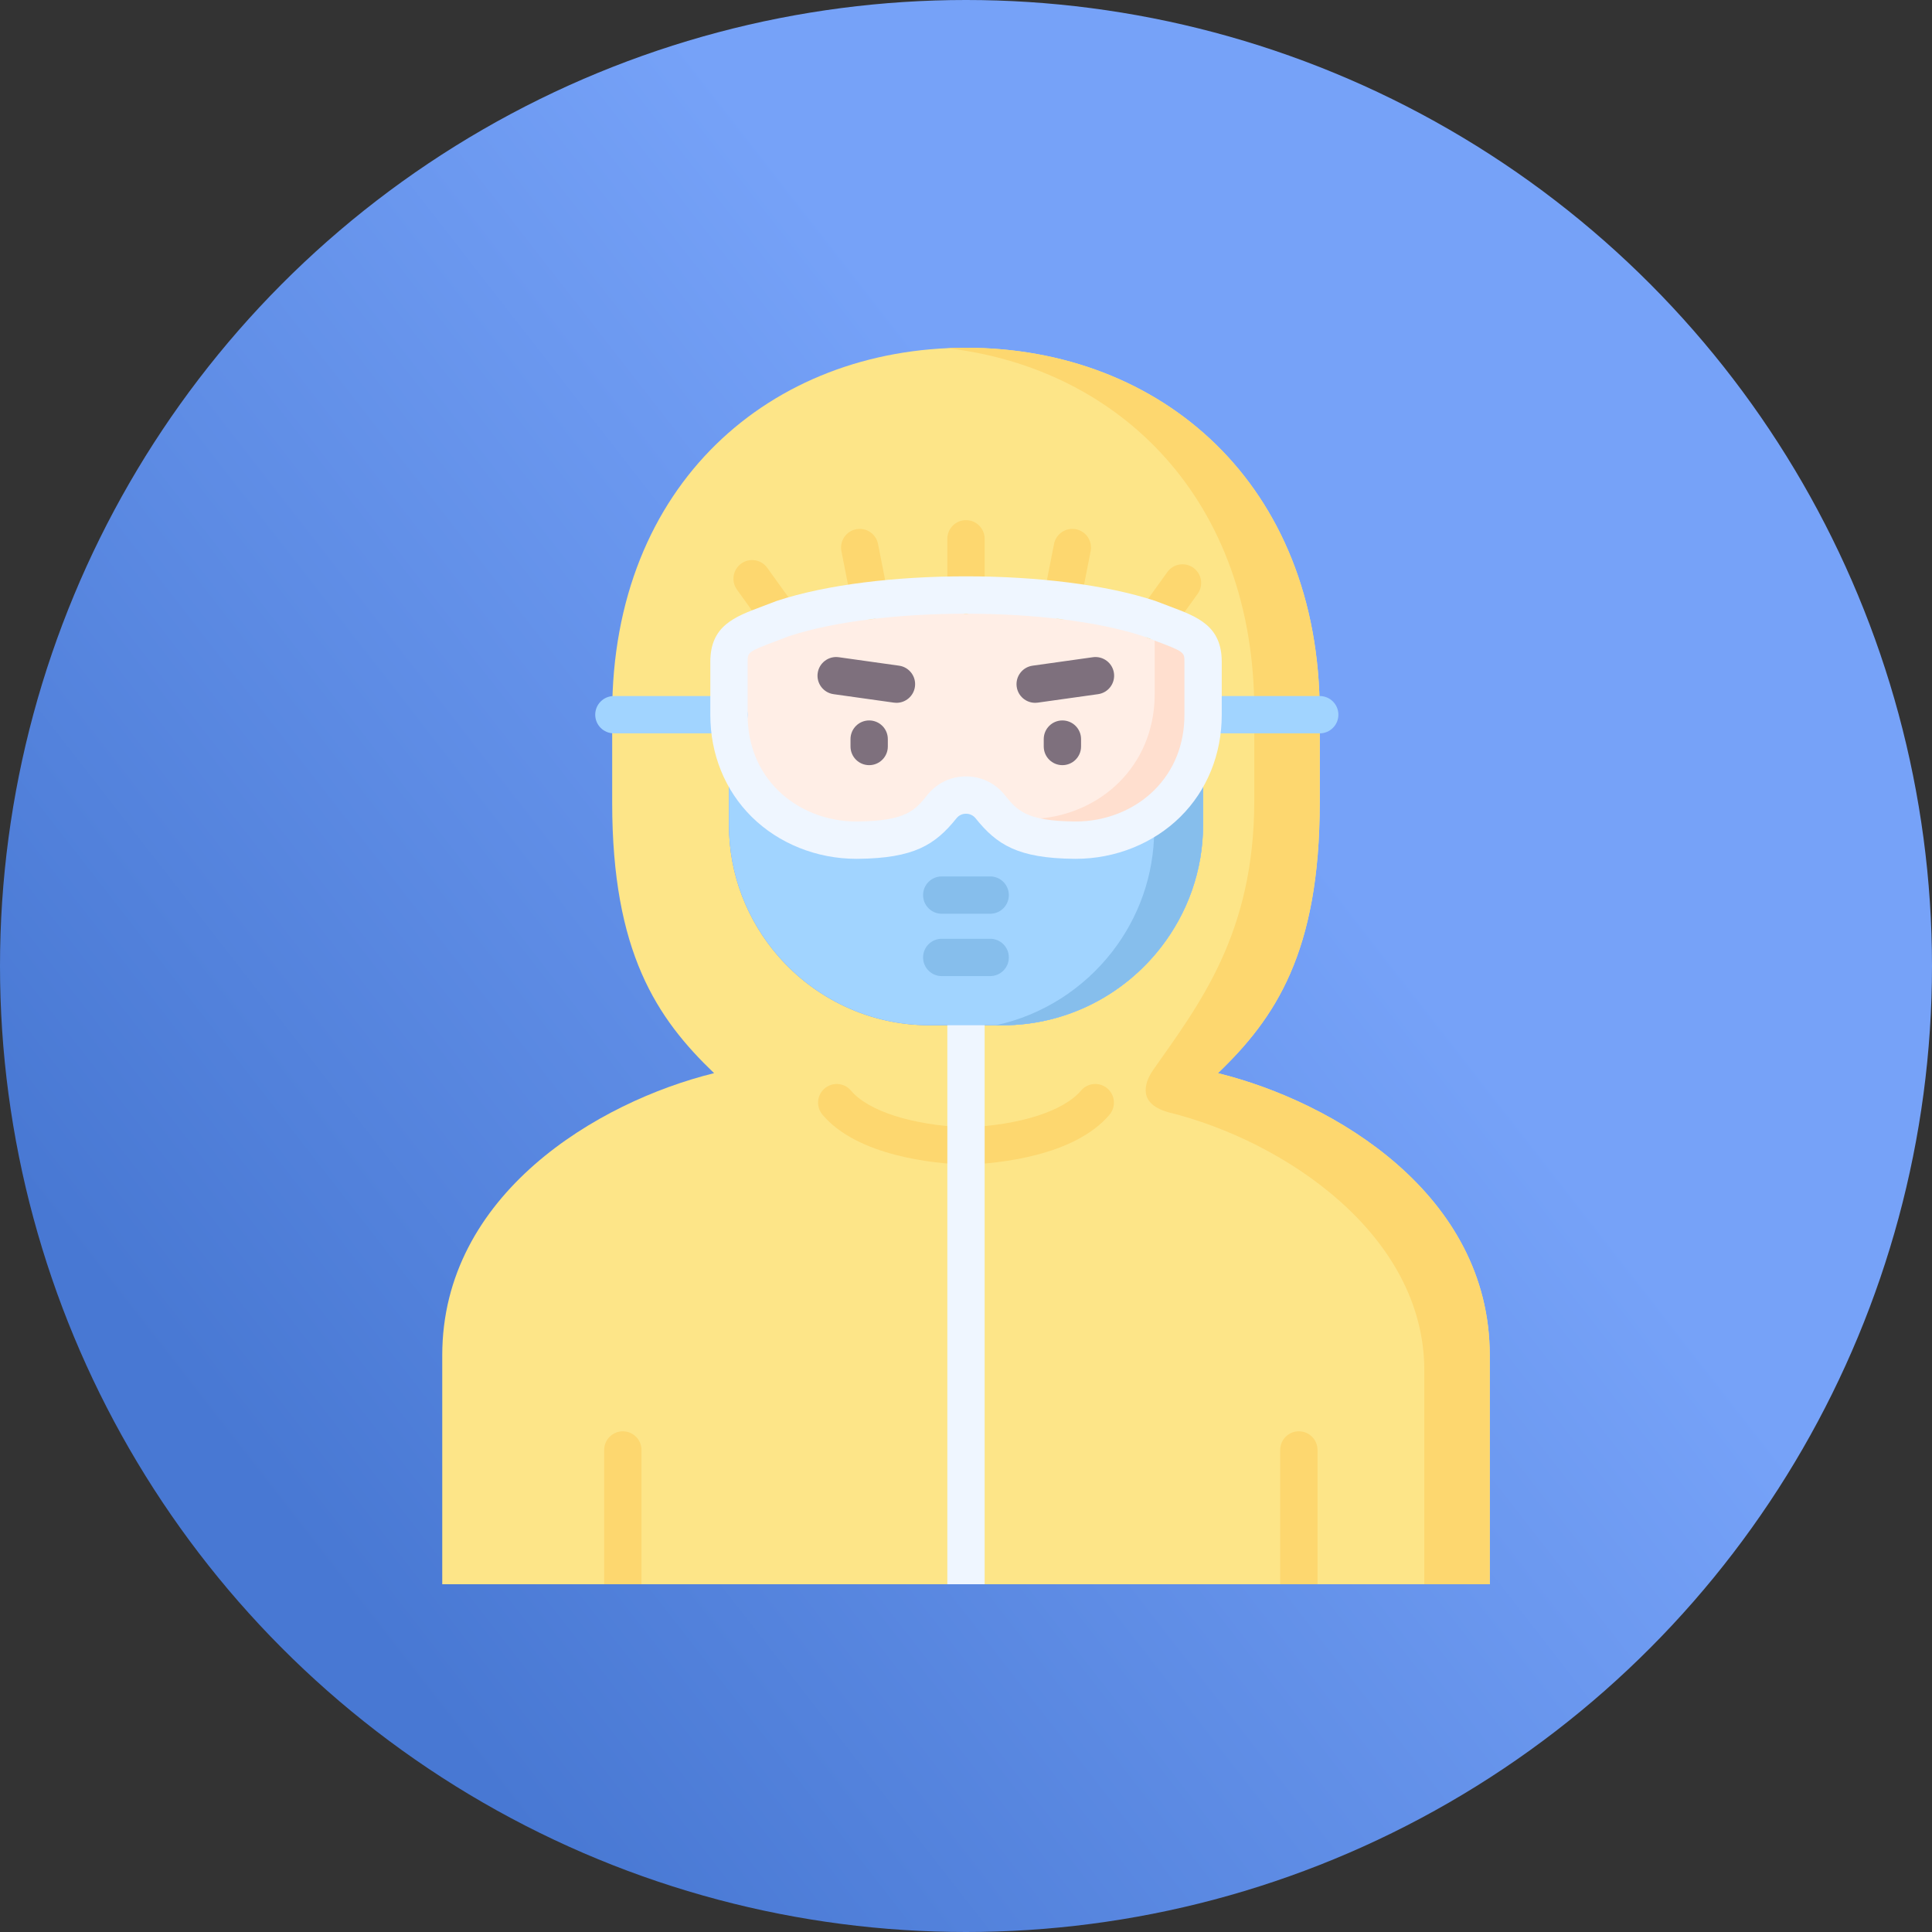 <?xml version="1.0" encoding="UTF-8"?> <svg xmlns="http://www.w3.org/2000/svg" width="800" height="800" viewBox="0 0 800 800" fill="none"><rect x="0" y="0" width="800" height="800" fill="#333333" stroke="none"/> <circle cx="400" cy="400" r="400" fill="url(#paint0_linear)"></circle> <path fill-rule="evenodd" clip-rule="evenodd" d="M504.31 444.372C527.955 421.681 546.475 394.383 546.475 332.378V295.267C546.475 200.271 480.624 144 399.998 144C319.341 144 253.491 200.271 253.491 295.267V332.378C253.491 394.383 272.011 421.681 295.687 444.372C247.484 456.255 183.125 494.544 183.125 561.176V656H616.873V561.177C616.872 494.544 552.483 456.256 504.31 444.372ZM384.867 424.543C359.933 424.543 337.445 413.421 322.203 395.865C309.528 381.272 301.826 362.224 301.826 341.492V308.267C301.826 306.187 301.938 304.177 302.201 302.188C301.968 300.169 301.856 298.098 301.856 295.998V274.068C301.856 262.996 308.797 262.154 324.131 256.136C334.299 252.777 346.731 250.291 360.309 248.687C372.903 247.195 386.45 246.444 399.998 246.444C413.546 246.444 427.093 247.195 439.707 248.687C453.265 250.29 465.727 252.777 475.895 256.136C476.737 256.491 477.559 256.775 478.341 257.1C491.95 262.265 498.17 263.615 498.17 274.068V295.998C498.17 298.19 498.058 300.291 497.825 302.361C498.058 304.289 498.17 306.248 498.17 308.267V341.492C498.17 360.56 491.665 378.147 480.766 392.192C465.554 411.839 441.757 424.544 415.128 424.544H384.867V424.543Z" fill="#FDE588"></path> <path d="M399.998 482.265C399.901 482.265 399.805 482.263 399.708 482.259C386.759 481.773 355.077 478.782 340.563 461.558C337.814 458.295 338.23 453.421 341.493 450.671C344.758 447.921 349.632 448.338 352.38 451.601C359.55 460.111 377.78 465.928 399.998 466.807C422.193 465.928 440.426 460.108 447.623 451.592C450.377 448.333 455.25 447.923 458.512 450.679C461.771 453.434 462.18 458.308 459.425 461.567C444.873 478.785 413.221 481.774 400.287 482.26C400.191 482.263 400.095 482.265 399.998 482.265V482.265Z" fill="#FDD76F"></path> <path d="M407.721 424.543V655.858C407.721 655.909 407.721 655.949 407.711 656H392.286C392.276 655.949 392.276 655.909 392.276 655.858V424.543C392.276 420.281 395.726 416.82 399.999 416.82C404.272 416.82 407.721 420.281 407.721 424.543Z" fill="#EFF6FF"></path> <path fill-rule="evenodd" clip-rule="evenodd" d="M302.203 302.188C301.94 304.174 301.823 306.189 301.823 308.262V341.494C301.823 362.257 309.532 381.267 322.205 395.868C337.448 413.418 359.933 424.544 384.871 424.544H399.997H415.123C441.755 424.544 465.554 411.841 480.767 392.188C491.659 378.142 498.171 360.562 498.171 341.493V308.261C498.171 306.246 498.054 304.29 497.821 302.362C494.698 330.309 305.24 330.251 302.203 302.188V302.188Z" fill="#A1D4FF"></path> <path fill-rule="evenodd" clip-rule="evenodd" d="M546.472 332.383V295.939H519.373V331.478C519.373 386.816 496.392 416.076 477.528 443.001C475.25 446.242 469.352 456.58 483.865 460.581C532.047 472.466 589.778 511.393 589.778 567.461V656H616.877V561.181C616.877 494.542 552.488 456.258 504.306 444.373C527.958 421.683 546.472 394.379 546.472 332.383V332.383Z" fill="#FDD76F"></path> <path fill-rule="evenodd" clip-rule="evenodd" d="M546.472 295.267C546.472 200.272 480.623 144 399.998 144C397.37 144 394.771 144.058 392.201 144.175C463.773 152.468 519.373 207.076 519.373 294.332V295.938H546.472V295.267Z" fill="#FDD76F"></path> <path fill-rule="evenodd" clip-rule="evenodd" d="M439.712 248.689C427.097 247.2 413.548 246.44 399.998 246.44C386.449 246.44 372.899 247.199 360.313 248.689C346.734 250.295 334.295 252.777 324.133 256.136C308.802 262.152 301.852 262.998 301.852 274.066V295.938V295.996C301.852 298.099 301.969 300.172 302.202 302.187C305.239 330.25 328.804 348.18 355.144 347.888C376.987 347.684 383.177 342.544 390.04 333.988C392.61 330.805 396.318 329.199 399.998 329.228C403.707 329.199 407.415 330.805 409.985 333.988C416.847 342.544 423.038 347.684 444.881 347.888C471.162 348.18 494.698 330.308 497.823 302.362C498.057 300.289 498.173 298.186 498.173 295.996V295.938V274.066C498.173 263.612 491.953 262.268 478.345 257.1C477.557 256.779 476.739 256.487 475.892 256.136C465.73 252.778 453.261 250.296 439.712 248.689V248.689Z" fill="#FFEEE6"></path> <path d="M530.1 656V600.401C530.1 596.136 533.561 592.675 537.826 592.675C542.091 592.675 545.552 596.136 545.552 600.401V656H530.1Z" fill="#FDD76F"></path> <path d="M250.179 656V600.401C250.179 596.136 253.64 592.675 257.905 592.675C262.17 592.675 265.631 596.136 265.631 600.401V656H250.179Z" fill="#FDD76F"></path> <path d="M478.339 264.826C476.776 264.826 475.199 264.354 473.833 263.371C470.369 260.88 469.581 256.051 472.072 252.587L483.373 236.876C485.865 233.411 490.692 232.624 494.158 235.115C497.622 237.606 498.409 242.435 495.919 245.899L484.618 261.61C483.108 263.71 480.741 264.826 478.339 264.826Z" fill="#FDD76F"></path> <path d="M322.737 263.074C320.336 263.074 317.968 261.958 316.458 259.859L305.157 244.148C302.666 240.684 303.454 235.856 306.918 233.364C310.381 230.873 315.211 231.66 317.703 235.125L329.004 250.836C331.495 254.3 330.707 259.128 327.243 261.62C325.878 262.602 324.3 263.074 322.737 263.074V263.074Z" fill="#FDD76F"></path> <path d="M399.998 254.167C395.73 254.167 392.272 250.708 392.272 246.441V223.109C392.272 218.842 395.731 215.383 399.998 215.383C404.266 215.383 407.724 218.842 407.724 223.109V246.441C407.724 250.708 404.266 254.167 399.998 254.167Z" fill="#FDD76F"></path> <path d="M360.306 256.418C356.688 256.418 353.458 253.865 352.734 250.182L348.412 228.222C347.587 224.035 350.313 219.973 354.501 219.149C358.697 218.327 362.75 221.052 363.573 225.238L367.895 247.198C368.72 251.385 365.994 255.447 361.806 256.271C361.302 256.37 360.8 256.418 360.306 256.418V256.418Z" fill="#FDD76F"></path> <path d="M439.719 256.418C439.224 256.418 438.723 256.37 438.219 256.271C434.032 255.447 431.306 251.385 432.13 247.198L436.452 225.238C437.276 221.051 441.338 218.328 445.524 219.149C449.711 219.973 452.437 224.035 451.613 228.222L447.291 250.182C446.567 253.865 443.336 256.418 439.719 256.418V256.418Z" fill="#FDD76F"></path> <path d="M359.904 316.835C355.636 316.835 352.178 313.376 352.178 309.109V306.043C352.178 301.776 355.637 298.317 359.904 298.317C364.171 298.317 367.63 301.776 367.63 306.043V309.109C367.631 313.376 364.172 316.835 359.904 316.835Z" fill="#7E707D"></path> <path d="M371.215 291.021C370.857 291.021 370.496 290.996 370.131 290.945L345.164 287.441C340.938 286.848 337.993 282.942 338.587 278.716C339.18 274.49 343.092 271.542 347.311 272.139L372.278 275.643C376.504 276.236 379.449 280.142 378.855 284.368C378.315 288.229 375.006 291.021 371.215 291.021V291.021Z" fill="#7E707D"></path> <path d="M439.917 316.835C435.649 316.835 432.191 313.376 432.191 309.109V306.043C432.191 301.776 435.65 298.317 439.917 298.317C444.184 298.317 447.643 301.776 447.643 306.043V309.109C447.643 313.376 444.184 316.835 439.917 316.835Z" fill="#7E707D"></path> <path d="M428.635 291.021C424.844 291.021 421.535 288.229 420.994 284.368C420.4 280.142 423.345 276.236 427.571 275.643L452.538 272.139C456.759 271.546 460.67 274.49 461.262 278.716C461.856 282.942 458.911 286.848 454.685 287.441L429.718 290.945C429.354 290.996 428.993 291.021 428.635 291.021V291.021Z" fill="#7E707D"></path> <path d="M546.472 303.665H498.173C493.905 303.665 490.447 300.206 490.447 295.939C490.447 291.672 493.906 288.213 498.173 288.213H546.472C550.74 288.213 554.198 291.672 554.198 295.939C554.198 300.206 550.74 303.665 546.472 303.665Z" fill="#A1D4FF"></path> <path d="M301.852 303.665H254.196C249.928 303.665 246.47 300.206 246.47 295.939C246.47 291.672 249.929 288.213 254.196 288.213H301.852C306.12 288.213 309.578 291.672 309.578 295.939C309.578 300.206 306.12 303.665 301.852 303.665Z" fill="#A1D4FF"></path> <path fill-rule="evenodd" clip-rule="evenodd" d="M497.822 302.363C498.056 300.29 498.172 298.187 498.172 295.997V295.939V274.067C498.172 263.613 491.952 262.269 478.344 257.101L475.891 256.137C475.365 255.991 474.869 255.816 474.373 255.641C476.914 257.831 478.14 260.664 478.14 265.336V287.208V287.266C478.14 289.456 478.023 291.559 477.79 293.632C474.695 321.578 451.158 339.45 424.877 339.158C420.701 339.129 417.109 338.895 413.956 338.516C419.796 344.327 427.213 347.715 444.88 347.89C471.162 348.181 494.698 330.309 497.822 302.363V302.363Z" fill="#FFDFCF"></path> <path fill-rule="evenodd" clip-rule="evenodd" d="M480.769 392.188C491.661 378.142 498.173 360.562 498.173 341.493V308.261C498.173 306.246 498.056 304.29 497.823 302.362C496.129 317.343 488.625 329.432 477.937 337.375V343.361C477.937 362.401 471.454 380.01 460.562 394.056C448.735 409.299 431.77 420.367 412.321 424.543H415.124C441.756 424.544 465.555 411.841 480.769 392.188V392.188Z" fill="#86BEEC"></path> <path d="M410.014 404.178H389.953C385.685 404.178 382.227 400.719 382.227 396.452C382.227 392.185 385.686 388.726 389.953 388.726H410.014C414.282 388.726 417.74 392.185 417.74 396.452C417.74 400.719 414.282 404.178 410.014 404.178ZM410.014 378.364H389.953C385.685 378.364 382.227 374.905 382.227 370.638C382.227 366.371 385.686 362.912 389.953 362.912H410.014C414.282 362.912 417.74 366.371 417.74 370.638C417.741 374.904 414.282 378.364 410.014 378.364Z" fill="#86BEEC"></path> <path d="M354.559 355.618C338.197 355.618 322.445 349.301 311.255 338.227C300.209 327.294 294.125 312.296 294.125 295.997V274.066C294.125 259.155 304.076 255.431 315.598 251.118C317.351 250.462 319.254 249.75 321.31 248.943C321.441 248.892 321.574 248.843 321.708 248.799C362.691 235.261 437.334 235.261 478.315 248.799C478.449 248.843 478.583 248.892 478.713 248.943C480.769 249.75 482.673 250.462 484.425 251.118C495.947 255.43 505.898 259.155 505.898 274.066V295.997C505.898 312.296 499.814 327.294 488.768 338.227C477.579 349.3 461.825 355.618 445.457 355.618C445.237 355.618 445.018 355.617 444.799 355.614C421.484 355.396 412.751 349.788 403.956 338.822C403.001 337.64 401.591 336.954 400.096 336.954C400.063 336.954 400.03 336.955 399.996 336.955C399.965 336.956 399.93 336.955 399.897 336.954C398.419 336.954 397.019 337.641 396.05 338.841C387.27 349.788 378.537 355.396 355.215 355.614C354.998 355.617 354.778 355.618 354.559 355.618ZM326.753 263.407C324.692 264.214 322.78 264.93 321.016 265.59C309.579 269.87 309.579 270.187 309.579 274.065V295.996C309.579 308.314 313.918 319.119 322.126 327.242C330.44 335.47 342.238 340.164 354.563 340.164C354.731 340.164 354.898 340.163 355.065 340.161C375.337 339.971 378.976 335.434 384.014 329.153C387.95 324.277 393.726 321.5 399.897 321.5H400.1C406.29 321.5 412.076 324.276 415.997 329.134C421.049 335.434 424.689 339.972 444.953 340.161C445.12 340.163 445.289 340.164 445.456 340.164C457.789 340.164 469.586 335.47 477.9 327.242C486.108 319.118 490.447 308.313 490.447 295.996V274.065C490.447 270.187 490.447 269.87 479.01 265.59C477.244 264.93 475.334 264.214 473.273 263.407C435.528 251.019 364.495 251.02 326.753 263.407V263.407Z" fill="#EFF6FF"></path> <defs> <linearGradient id="paint0_linear" x1="722" y1="209" x2="141" y2="661.5" gradientUnits="userSpaceOnUse"> <stop offset="0.308" stop-color="#76A2F8"></stop> <stop offset="1" stop-color="#4878D3"></stop> </linearGradient> </defs> </svg> 